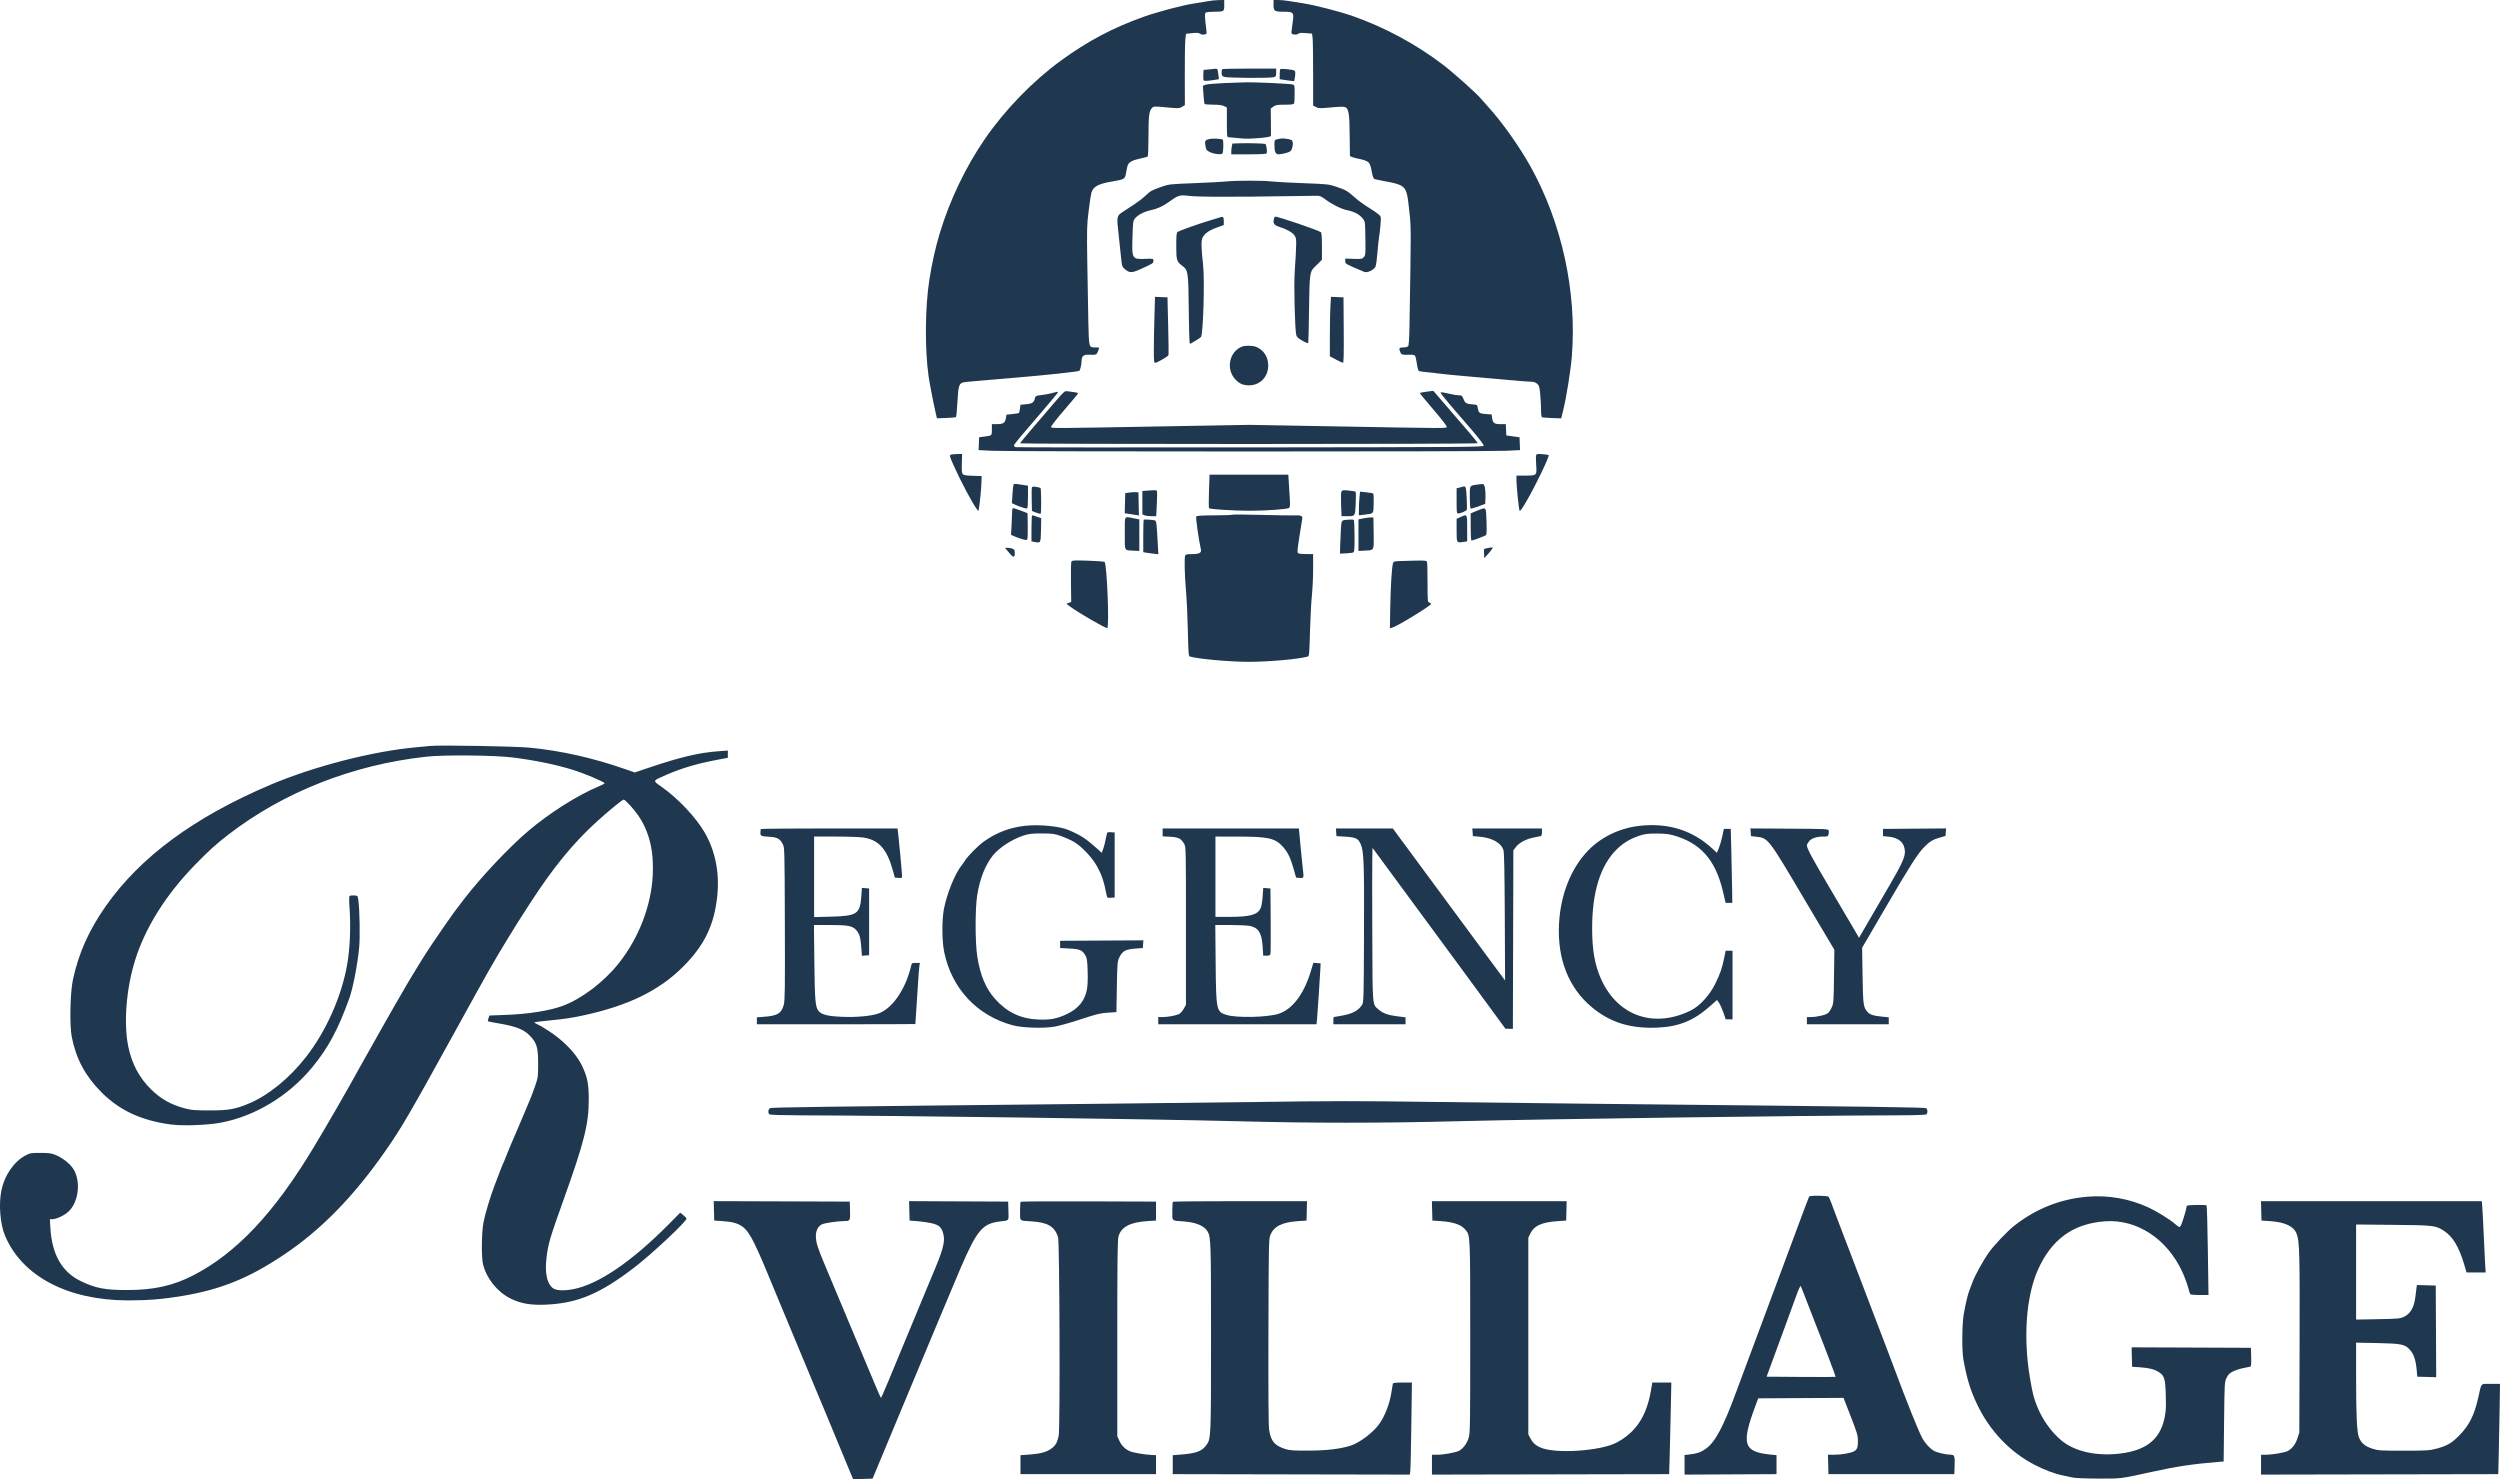 <?xml version="1.0" encoding="UTF-8"?> <svg xmlns="http://www.w3.org/2000/svg" width="120" height="71" viewBox="0 0 120 71" fill="none"><path id="Regency Logo (Traced)" fill-rule="evenodd" clip-rule="evenodd" d="M57.94 0.064C57.777 0.095 57.482 0.143 57.285 0.172C56.803 0.241 55.583 0.564 54.925 0.796C53.44 1.32 52.215 1.968 50.921 2.911C49.574 3.893 48.238 5.27 47.279 6.663C46.347 8.017 45.582 9.618 45.102 11.219C44.897 11.904 44.739 12.609 44.612 13.407C44.404 14.719 44.386 16.744 44.572 18.063C44.617 18.379 44.807 19.358 44.917 19.839L44.972 20.078L45.415 20.063C45.658 20.055 45.871 20.035 45.888 20.018C45.905 20.002 45.936 19.672 45.957 19.286C46 18.497 46.037 18.386 46.269 18.349C46.407 18.326 46.642 18.306 48.519 18.148C50.23 18.005 51.772 17.84 51.816 17.795C51.855 17.754 51.917 17.455 51.919 17.298C51.92 17.097 52.021 17.015 52.253 17.026C52.609 17.043 52.632 17.034 52.7 16.867C52.736 16.781 52.764 16.703 52.764 16.694C52.764 16.685 52.682 16.677 52.582 16.677C52.263 16.677 52.27 16.702 52.241 15.486C52.227 14.89 52.204 13.604 52.19 12.627C52.166 10.985 52.171 10.797 52.253 10.136C52.301 9.743 52.361 9.351 52.384 9.264C52.471 8.951 52.707 8.823 53.419 8.705C53.918 8.623 53.983 8.592 54.028 8.411C54.049 8.324 54.08 8.171 54.095 8.073C54.135 7.811 54.257 7.718 54.684 7.622C54.885 7.577 55.066 7.529 55.088 7.516C55.109 7.502 55.127 7.072 55.127 6.55C55.128 5.556 55.156 5.326 55.294 5.184C55.377 5.099 55.395 5.098 55.99 5.154C56.57 5.209 56.607 5.207 56.737 5.129L56.874 5.046L56.87 3.617C56.867 2.831 56.879 2.061 56.896 1.906L56.926 1.624L57.218 1.591C57.441 1.566 57.531 1.573 57.6 1.619C57.652 1.655 57.742 1.671 57.81 1.657C57.926 1.634 57.928 1.629 57.902 1.413C57.824 0.784 57.821 0.642 57.88 0.603C57.913 0.582 58.082 0.564 58.257 0.563C58.754 0.561 58.764 0.555 58.764 0.255V0L58.499 0.004C58.354 0.006 58.102 0.033 57.94 0.064ZM61.129 0.237C61.129 0.534 61.175 0.563 61.63 0.563C62.047 0.563 62.099 0.603 62.072 0.897C62.061 1.011 62.035 1.209 62.014 1.337C61.993 1.465 61.984 1.584 61.995 1.603C62.035 1.669 62.249 1.682 62.314 1.623C62.362 1.578 62.455 1.569 62.678 1.589L62.978 1.614L63.004 1.81C63.019 1.917 63.03 2.693 63.03 3.535V5.066L63.167 5.138C63.29 5.204 63.36 5.205 63.9 5.156C64.346 5.115 64.519 5.114 64.586 5.15C64.739 5.235 64.778 5.5 64.784 6.498C64.787 7.01 64.793 7.452 64.797 7.48C64.801 7.508 64.952 7.563 65.132 7.602C65.734 7.733 65.753 7.751 65.846 8.248C65.877 8.414 65.925 8.564 65.954 8.582C65.983 8.601 66.188 8.648 66.409 8.687C67.031 8.796 67.256 8.871 67.386 9.014C67.527 9.17 67.568 9.351 67.66 10.248C67.733 10.956 67.733 11.031 67.653 15.739C67.644 16.278 67.622 16.576 67.59 16.616C67.561 16.652 67.463 16.677 67.356 16.677C67.154 16.677 67.132 16.716 67.22 16.913C67.271 17.03 67.311 17.04 67.659 17.026C67.795 17.02 67.89 17.038 67.919 17.074C67.945 17.106 67.986 17.276 68.009 17.453C68.033 17.629 68.075 17.788 68.102 17.805C68.13 17.822 68.307 17.85 68.496 17.866C68.685 17.882 68.953 17.912 69.093 17.933C69.232 17.954 69.822 18.012 70.402 18.062C70.983 18.111 71.878 18.19 72.39 18.237C72.902 18.285 73.4 18.323 73.496 18.323C73.618 18.323 73.706 18.354 73.782 18.421C73.88 18.507 73.897 18.565 73.931 18.93C73.953 19.156 73.971 19.493 73.971 19.678C73.972 19.909 73.989 20.021 74.025 20.033C74.054 20.043 74.271 20.057 74.508 20.066L74.938 20.081L75.045 19.643C75.193 19.036 75.396 17.76 75.449 17.097C75.696 14.01 74.969 10.686 73.453 7.97C72.927 7.028 72.084 5.84 71.456 5.155C71.336 5.024 71.173 4.84 71.094 4.746C70.868 4.476 69.823 3.539 69.287 3.126C68.013 2.144 66.473 1.311 64.931 0.771C64.301 0.55 63.087 0.239 62.523 0.154C62.279 0.117 61.966 0.067 61.826 0.044C61.687 0.02 61.473 0 61.351 0L61.129 0V0.237ZM58.024 3.332L57.771 3.357L57.758 3.591C57.751 3.719 57.762 3.842 57.784 3.865C57.808 3.889 57.954 3.885 58.165 3.854L58.507 3.802L58.484 3.601C58.451 3.321 58.438 3.291 58.353 3.299C58.312 3.303 58.164 3.318 58.024 3.332ZM58.665 3.321C58.649 3.337 58.637 3.415 58.637 3.495C58.637 3.614 58.658 3.65 58.753 3.688C58.886 3.743 60.9 3.759 61.119 3.708C61.248 3.677 61.256 3.664 61.256 3.484V3.292H59.975C59.27 3.292 58.68 3.305 58.665 3.321ZM61.453 3.321C61.438 3.337 61.425 3.452 61.425 3.576V3.802L61.767 3.853C61.955 3.881 62.115 3.898 62.121 3.891C62.128 3.883 62.147 3.778 62.163 3.657C62.183 3.498 62.176 3.425 62.136 3.392C62.07 3.34 61.494 3.279 61.453 3.321ZM58.742 3.988C58.324 4.006 57.927 4.042 57.86 4.069L57.737 4.118L57.766 4.534C57.782 4.763 57.804 4.967 57.817 4.988C57.829 5.008 58.016 5.025 58.231 5.025C58.504 5.025 58.664 5.046 58.757 5.093L58.89 5.161V5.873C58.89 6.52 58.897 6.585 58.964 6.587C59.005 6.589 59.101 6.596 59.179 6.604C59.256 6.612 59.462 6.632 59.635 6.648C60.014 6.685 61 6.596 61.007 6.524C61.01 6.498 61.008 6.191 61.003 5.843L60.995 5.21L61.121 5.117C61.23 5.038 61.307 5.025 61.67 5.025C62.016 5.025 62.097 5.012 62.118 4.956C62.132 4.919 62.143 4.706 62.143 4.485C62.143 4.085 62.142 4.081 62.032 4.053C61.897 4.018 60.264 3.942 59.82 3.95C59.645 3.953 59.161 3.97 58.742 3.988ZM58.052 6.67C57.843 6.722 57.819 6.764 57.861 7.003C57.893 7.185 57.917 7.222 58.052 7.29C58.268 7.398 58.634 7.439 58.682 7.36C58.728 7.286 58.734 6.727 58.69 6.701C58.618 6.658 58.183 6.637 58.052 6.67ZM61.446 6.654C61.4 6.665 61.319 6.684 61.267 6.695C61.182 6.714 61.172 6.742 61.172 6.95C61.172 7.294 61.224 7.407 61.386 7.407C61.458 7.407 61.619 7.377 61.742 7.34C61.931 7.284 61.975 7.251 62.013 7.139C62.081 6.939 62.069 6.767 61.985 6.72C61.891 6.669 61.558 6.628 61.446 6.654ZM59.518 6.878L59.154 6.891L59.128 7.024C59.113 7.098 59.102 7.214 59.102 7.283V7.407H59.942C60.576 7.407 60.787 7.394 60.801 7.353C60.834 7.258 60.783 6.925 60.734 6.909C60.654 6.884 59.908 6.865 59.518 6.878ZM58.848 8.711C58.674 8.729 57.986 8.766 57.32 8.792C56.138 8.838 56.1 8.842 55.739 8.971C55.268 9.138 55.239 9.154 54.97 9.405C54.848 9.519 54.604 9.706 54.429 9.82C54.254 9.935 54.025 10.084 53.92 10.153C53.594 10.368 53.595 10.364 53.69 11.224C53.736 11.638 53.791 12.162 53.814 12.388C53.852 12.777 53.861 12.805 53.992 12.917C54.218 13.11 54.319 13.11 54.759 12.912C55.346 12.648 55.363 12.637 55.363 12.517C55.363 12.411 55.361 12.411 54.997 12.425C54.335 12.453 54.325 12.437 54.359 11.375C54.382 10.635 54.387 10.598 54.487 10.476C54.617 10.318 54.913 10.162 55.2 10.1C55.553 10.023 55.828 9.899 56.122 9.684C56.551 9.37 56.631 9.346 57.064 9.402C57.268 9.428 57.971 9.447 58.637 9.443C59.299 9.44 59.888 9.438 59.946 9.44C60.06 9.442 62.944 9.405 63.217 9.397C63.348 9.393 63.43 9.429 63.618 9.571C63.938 9.813 64.397 10.039 64.677 10.093C64.986 10.153 65.239 10.284 65.394 10.466C65.521 10.614 65.523 10.624 65.533 11.145C65.554 12.196 65.551 12.242 65.46 12.345C65.383 12.432 65.344 12.439 64.974 12.425L64.572 12.411V12.536C64.572 12.667 64.572 12.667 65.485 13.05C65.629 13.11 65.952 12.958 66.024 12.796C66.052 12.735 66.093 12.438 66.116 12.136C66.139 11.834 66.176 11.489 66.197 11.368C66.218 11.247 66.249 10.98 66.265 10.775C66.294 10.414 66.291 10.399 66.188 10.302C66.129 10.247 65.908 10.095 65.697 9.965C65.485 9.835 65.2 9.628 65.062 9.505C64.684 9.167 64.606 9.12 64.171 8.973C63.779 8.841 63.744 8.837 62.587 8.794C61.936 8.77 61.233 8.732 61.024 8.709C60.586 8.66 59.314 8.661 58.848 8.711ZM58.616 10.418C58.592 10.426 58.336 10.504 58.045 10.591C57.498 10.756 56.632 11.065 56.523 11.133C56.473 11.165 56.461 11.295 56.461 11.796C56.461 12.498 56.478 12.554 56.749 12.758C57.028 12.967 57.041 13.05 57.06 14.793C57.069 15.627 57.086 16.354 57.097 16.409L57.119 16.509L57.36 16.37C57.493 16.294 57.622 16.206 57.647 16.175C57.755 16.041 57.831 13.448 57.748 12.714C57.657 11.897 57.65 11.548 57.723 11.404C57.822 11.206 58.036 11.056 58.412 10.921L58.742 10.803V10.614C58.742 10.434 58.711 10.386 58.616 10.418ZM61.147 10.505C61.093 10.722 61.152 10.807 61.413 10.891C61.79 11.013 62.053 11.165 62.148 11.318C62.242 11.471 62.242 11.562 62.144 13.082C62.102 13.745 62.154 15.803 62.221 16.083C62.242 16.173 62.316 16.241 62.514 16.354C62.699 16.459 62.785 16.488 62.797 16.45C62.806 16.42 62.823 15.704 62.834 14.858C62.854 13.184 62.873 13.036 63.083 12.835C63.153 12.768 63.265 12.658 63.332 12.59L63.453 12.466V11.826C63.453 11.366 63.438 11.175 63.4 11.145C63.281 11.051 61.361 10.396 61.205 10.396C61.188 10.396 61.161 10.445 61.147 10.505ZM55.412 15.231C55.396 15.772 55.384 16.485 55.384 16.814C55.384 17.333 55.393 17.414 55.451 17.414C55.541 17.414 56.061 17.113 56.086 17.047C56.097 17.018 56.091 16.382 56.072 15.634L56.039 14.273L55.739 14.261L55.44 14.248L55.412 15.231ZM63.861 14.672C63.846 14.905 63.833 15.547 63.833 16.098L63.833 17.1L64.124 17.257C64.285 17.343 64.437 17.414 64.463 17.414C64.497 17.414 64.507 16.977 64.499 15.843L64.488 14.273L64.188 14.261L63.888 14.248L63.861 14.672ZM59.61 16.639C58.999 16.889 58.835 17.724 59.3 18.215C59.494 18.42 59.674 18.497 59.956 18.496C60.488 18.493 60.877 18.086 60.875 17.534C60.873 17.14 60.66 16.805 60.317 16.658C60.143 16.583 59.77 16.573 59.61 16.639ZM50.631 19.303C50.375 19.603 49.896 20.163 49.565 20.547C49.234 20.932 48.964 21.262 48.963 21.28C48.963 21.298 53.905 21.312 59.946 21.312C66.026 21.312 70.93 21.296 70.93 21.275C70.93 21.255 70.757 21.035 70.546 20.788C69.924 20.061 69.232 19.256 68.919 18.898L68.797 18.759L68.484 18.8C68.312 18.824 68.163 18.851 68.152 18.862C68.142 18.872 68.431 19.227 68.794 19.649C69.174 20.09 69.45 20.446 69.442 20.485C69.426 20.566 69.665 20.567 63.875 20.462C61.773 20.424 60.014 20.393 59.968 20.393C59.921 20.393 58.153 20.424 56.039 20.462C50.266 20.566 50.466 20.565 50.453 20.489C50.447 20.453 50.736 20.084 51.096 19.667C51.456 19.251 51.751 18.896 51.751 18.879C51.751 18.862 51.66 18.837 51.55 18.822C51.44 18.808 51.292 18.788 51.222 18.778C51.106 18.761 51.059 18.802 50.631 19.303ZM50.498 18.868C50.378 18.902 50.151 18.944 49.993 18.962C49.718 18.994 49.706 19 49.673 19.13C49.624 19.324 49.533 19.382 49.241 19.406L48.983 19.428L48.959 19.611C48.946 19.712 48.924 19.806 48.911 19.82C48.897 19.834 48.756 19.859 48.597 19.875L48.309 19.904L48.282 20.074C48.247 20.297 48.154 20.359 47.856 20.359H47.61V20.62C47.61 20.915 47.617 20.909 47.251 20.955L46.998 20.987L46.986 21.296L46.973 21.605L47.661 21.639C48.559 21.682 71.374 21.682 72.274 21.638L72.962 21.605L72.95 21.297L72.937 20.988L72.62 20.945L72.303 20.901L72.291 20.63L72.278 20.359H72.045C71.73 20.359 71.66 20.313 71.626 20.082L71.598 19.892L71.328 19.875C71.018 19.854 70.97 19.82 70.934 19.593C70.91 19.441 70.896 19.427 70.761 19.417C70.377 19.387 70.338 19.368 70.254 19.166C70.179 18.986 70.162 18.973 70.013 18.973C69.925 18.973 69.701 18.935 69.515 18.889C69.329 18.843 69.164 18.819 69.148 18.835C69.132 18.852 69.32 19.099 69.566 19.385C69.812 19.671 70.287 20.223 70.622 20.612C70.987 21.036 71.225 21.349 71.218 21.392C71.205 21.459 70.397 21.465 60.03 21.476C53.885 21.482 48.814 21.477 48.762 21.464C48.709 21.451 48.667 21.416 48.667 21.387C48.667 21.358 48.826 21.149 49.02 20.922C49.213 20.696 49.688 20.141 50.075 19.689C50.462 19.237 50.779 18.852 50.779 18.834C50.779 18.792 50.767 18.793 50.498 18.868ZM45.655 21.819C45.566 21.843 45.577 21.891 45.76 22.308C46.086 23.046 46.687 24.181 46.885 24.433L46.964 24.533L46.991 24.385C47.035 24.134 47.099 23.473 47.109 23.153L47.118 22.85L46.692 22.838C46.364 22.828 46.254 22.809 46.21 22.756C46.169 22.706 46.158 22.565 46.168 22.238L46.182 21.789L45.956 21.794C45.832 21.797 45.696 21.808 45.655 21.819ZM73.735 21.851C73.72 21.891 73.721 22.107 73.737 22.33C73.772 22.827 73.771 22.828 73.194 22.828H72.789L72.79 23.056C72.79 23.348 72.907 24.48 72.94 24.513C72.973 24.547 73.047 24.443 73.305 23.998C73.73 23.266 74.385 21.894 74.335 21.843C74.324 21.832 74.191 21.812 74.039 21.8C73.805 21.78 73.758 21.788 73.735 21.851ZM58.031 23.573C58.016 24.007 58.017 24.377 58.035 24.395C58.083 24.444 59.237 24.516 59.968 24.517C60.766 24.517 61.805 24.442 61.879 24.379C61.921 24.343 61.93 24.243 61.913 23.98C61.901 23.788 61.879 23.44 61.865 23.207L61.84 22.785H59.949H58.059L58.031 23.573ZM48.65 23.253C48.637 23.276 48.613 23.488 48.598 23.723L48.571 24.152L48.693 24.21C48.922 24.319 49.268 24.43 49.305 24.406C49.326 24.393 49.343 24.142 49.343 23.848V23.312L49.173 23.287C49.081 23.273 48.93 23.25 48.84 23.237C48.749 23.223 48.664 23.231 48.65 23.253ZM70.899 23.262C70.53 23.318 70.55 23.283 70.55 23.864C70.55 24.149 70.568 24.394 70.589 24.407C70.611 24.421 70.777 24.377 70.959 24.309L71.29 24.186L71.302 23.886C71.317 23.52 71.266 23.242 71.182 23.234C71.148 23.231 71.021 23.243 70.899 23.262ZM49.531 23.401C49.519 23.434 49.514 23.701 49.521 23.994L49.533 24.526L49.731 24.604C49.84 24.646 49.94 24.67 49.953 24.657C49.989 24.62 49.981 23.442 49.944 23.421C49.927 23.41 49.832 23.388 49.733 23.371C49.598 23.348 49.548 23.355 49.531 23.401ZM70.191 23.369C70.168 23.377 70.097 23.396 70.033 23.41L69.917 23.436V24.042C69.917 24.606 69.922 24.648 69.996 24.648C70.098 24.648 70.367 24.532 70.403 24.474C70.418 24.449 70.416 24.186 70.4 23.889C70.369 23.333 70.36 23.311 70.191 23.369ZM55.035 23.553L54.834 23.57V24.131V24.693L54.943 24.735C55.002 24.759 55.152 24.778 55.275 24.778H55.498L55.528 24.192C55.544 23.871 55.546 23.588 55.531 23.564C55.506 23.522 55.438 23.521 55.035 23.553ZM64.39 23.595C64.368 23.639 64.36 23.916 64.372 24.225L64.394 24.778L64.631 24.777C65.062 24.776 65.042 24.803 65.073 24.18C65.088 23.879 65.086 23.62 65.068 23.604C65.051 23.588 64.9 23.562 64.734 23.546C64.466 23.52 64.425 23.526 64.39 23.595ZM54.18 23.646L54.011 23.673L53.999 24.155L53.987 24.637L54.189 24.666C54.3 24.682 54.453 24.706 54.53 24.72L54.668 24.744L54.656 24.187L54.644 23.63L54.497 23.624C54.415 23.621 54.273 23.631 54.18 23.646ZM65.255 23.87C65.24 24.019 65.227 24.274 65.227 24.438V24.735L65.47 24.706C65.952 24.649 65.923 24.682 65.936 24.172C65.943 23.925 65.934 23.709 65.915 23.692C65.897 23.674 65.747 23.647 65.582 23.63L65.282 23.601L65.255 23.87ZM48.582 24.576C48.582 24.679 48.57 24.967 48.555 25.216L48.528 25.668L48.65 25.727C48.717 25.759 48.885 25.821 49.024 25.865C49.218 25.927 49.283 25.933 49.309 25.892C49.327 25.863 49.338 25.567 49.332 25.236L49.321 24.632L49.005 24.512C48.83 24.446 48.664 24.391 48.635 24.39C48.6 24.389 48.582 24.453 48.582 24.576ZM71.052 24.454C70.969 24.486 70.831 24.541 70.746 24.577L70.593 24.643V25.295C70.593 25.673 70.609 25.947 70.632 25.947C70.691 25.947 71.282 25.726 71.332 25.686C71.358 25.665 71.366 25.419 71.353 25.031C71.33 24.344 71.332 24.349 71.052 24.454ZM59.14 24.707C59.127 24.722 58.743 24.736 58.287 24.737C57.704 24.739 57.448 24.755 57.42 24.791C57.386 24.834 57.547 25.971 57.642 26.366C57.683 26.533 57.566 26.597 57.223 26.597C56.98 26.597 56.908 26.612 56.888 26.665C56.843 26.786 56.862 27.591 56.929 28.373C56.964 28.79 57.005 29.662 57.018 30.31C57.04 31.341 57.052 31.493 57.111 31.511C57.48 31.628 59.007 31.767 59.946 31.768C60.895 31.77 62.39 31.635 62.781 31.511C62.84 31.493 62.853 31.339 62.879 30.333C62.896 29.697 62.937 28.913 62.97 28.59C63.003 28.268 63.03 27.688 63.03 27.301L63.03 26.597L62.703 26.596C62.523 26.596 62.348 26.578 62.314 26.556C62.262 26.522 62.269 26.412 62.37 25.766C62.434 25.353 62.496 24.964 62.507 24.901C62.534 24.756 62.455 24.725 62.091 24.739C61.945 24.744 61.227 24.733 60.496 24.714C59.764 24.695 59.154 24.692 59.14 24.707ZM49.511 25.36V25.986L49.655 26.014C49.955 26.072 49.954 26.074 49.967 25.442L49.979 24.873L49.78 24.804C49.67 24.765 49.565 24.734 49.546 24.734C49.527 24.734 49.511 25.016 49.511 25.36ZM70.096 24.822L69.917 24.904V25.449C69.917 26.064 69.916 26.063 70.234 26.014L70.424 25.985V25.36C70.424 24.654 70.433 24.669 70.096 24.822ZM53.99 25.598C53.99 26.484 53.952 26.409 54.412 26.432L54.687 26.445V25.688V24.93L54.412 24.877C53.946 24.788 53.99 24.713 53.99 25.598ZM65.46 24.879L65.206 24.929V25.687V26.445L65.502 26.43C65.974 26.405 65.949 26.452 65.936 25.588L65.924 24.843L65.819 24.835C65.761 24.832 65.599 24.851 65.46 24.879ZM54.895 24.947C54.885 24.957 54.877 25.311 54.877 25.734V26.503L54.993 26.526C55.057 26.538 55.22 26.561 55.355 26.576L55.601 26.604L55.577 26.178C55.513 25.008 55.512 24.996 55.412 24.974C55.275 24.945 54.916 24.925 54.895 24.947ZM64.763 24.941C64.377 24.964 64.391 24.947 64.363 25.395C64.349 25.615 64.334 25.971 64.329 26.185L64.319 26.575L64.615 26.56C64.777 26.552 64.936 26.53 64.967 26.513C65.011 26.488 65.022 26.317 65.018 25.727C65.015 25.312 64.999 24.963 64.983 24.951C64.966 24.939 64.867 24.934 64.763 24.941ZM71.442 26.3C71.34 26.319 71.249 26.343 71.239 26.353C71.229 26.363 71.227 26.465 71.234 26.581L71.247 26.791L71.416 26.603C71.587 26.414 71.668 26.296 71.642 26.276C71.634 26.27 71.544 26.281 71.442 26.3ZM48.417 26.51C48.637 26.778 48.709 26.788 48.709 26.552C48.709 26.405 48.692 26.372 48.6 26.336C48.541 26.313 48.435 26.294 48.365 26.294H48.239L48.417 26.51ZM51.429 26.948C51.409 26.981 51.397 27.432 51.405 27.951L51.418 28.893L51.302 28.938L51.186 28.983L51.394 29.136C51.786 29.423 53.041 30.149 53.146 30.149C53.255 30.149 53.135 27.093 53.021 26.973C53.003 26.954 52.646 26.927 52.228 26.913C51.602 26.892 51.461 26.898 51.429 26.948ZM67.143 26.932C66.916 26.945 66.88 26.96 66.86 27.043C66.804 27.274 66.749 28.171 66.733 29.124L66.715 30.156L66.821 30.129C67.066 30.066 68.691 29.072 68.691 28.985C68.691 28.964 68.653 28.936 68.607 28.924C68.526 28.902 68.522 28.864 68.522 27.969C68.522 27.456 68.511 27.006 68.497 26.969C68.475 26.91 68.39 26.901 67.937 26.909C67.643 26.913 67.286 26.924 67.143 26.932ZM20.657 35.805C20.576 35.815 20.277 35.843 19.993 35.868C17.91 36.053 15.076 36.781 12.987 37.667C9.334 39.216 6.735 41.131 5.08 43.491C4.266 44.652 3.778 45.743 3.501 47.021C3.368 47.635 3.334 49.187 3.442 49.755C3.639 50.797 4.087 51.64 4.855 52.414C5.73 53.297 6.774 53.784 8.194 53.974C8.764 54.051 9.938 54.01 10.577 53.892C12.227 53.588 13.841 52.615 14.981 51.238C15.75 50.308 16.232 49.411 16.771 47.909C16.944 47.426 17.17 46.252 17.241 45.464C17.287 44.952 17.265 43.676 17.201 43.209C17.172 42.993 17.171 42.993 17.003 42.981C16.91 42.975 16.813 42.985 16.787 43.003C16.753 43.027 16.752 43.195 16.78 43.599C16.841 44.474 16.798 45.525 16.669 46.272C16.402 47.819 15.654 49.504 14.68 50.746C13.889 51.756 12.898 52.565 11.967 52.96C11.298 53.244 10.977 53.301 10.053 53.3C9.339 53.299 9.182 53.286 8.872 53.202C8.202 53.021 7.734 52.76 7.27 52.308C6.693 51.747 6.332 51.075 6.16 50.248C5.927 49.123 6.057 47.461 6.485 46.09C6.973 44.524 7.964 42.946 9.355 41.518C10.028 40.827 10.358 40.528 10.961 40.062C13.607 38.019 16.94 36.706 20.462 36.321C21.333 36.226 23.745 36.249 24.628 36.361C25.693 36.496 26.7 36.704 27.501 36.954C28.054 37.126 29.022 37.536 29.022 37.598C29.022 37.614 28.913 37.673 28.779 37.728C27.722 38.17 26.401 39.003 25.361 39.884C24.443 40.662 23.114 42.071 22.285 43.144C21.869 43.683 21.788 43.793 21.378 44.379C20.474 45.67 19.895 46.597 18.926 48.299C18.655 48.775 18.566 48.931 18.346 49.317C18.266 49.456 17.302 51.169 17.256 51.254C16.65 52.358 15.766 53.894 15.067 55.056C13.161 58.227 11.344 60.157 9.262 61.224C8.293 61.721 7.377 61.922 6.082 61.922C5.049 61.922 4.602 61.837 3.906 61.508C2.979 61.071 2.49 60.222 2.417 58.923L2.395 58.522H2.505C2.711 58.522 3.096 58.339 3.298 58.146C3.762 57.7 3.884 56.77 3.556 56.167C3.41 55.9 3.029 55.586 2.674 55.441C2.467 55.356 2.35 55.34 1.942 55.339C1.489 55.338 1.44 55.346 1.224 55.462C0.667 55.757 0.212 56.419 0.066 57.145C-0.068 57.807 0.008 58.757 0.239 59.309C1.055 61.259 3.253 62.416 6.145 62.419C7.101 62.42 7.844 62.359 8.768 62.203C10.624 61.889 11.956 61.347 13.63 60.225C15.419 59.027 16.982 57.425 18.517 55.22C19.28 54.124 19.648 53.492 21.818 49.555C23.491 46.52 23.61 46.31 24.334 45.115C24.659 44.577 24.962 44.097 25.467 43.319C26.562 41.632 27.518 40.464 28.642 39.441C29.201 38.932 29.873 38.381 29.936 38.38C30.006 38.379 30.424 38.834 30.632 39.137C31.165 39.916 31.391 40.843 31.332 42.013C31.258 43.483 30.659 45.034 29.696 46.243C28.985 47.137 27.927 47.94 27.012 48.28C26.374 48.517 25.377 48.675 24.239 48.717L23.491 48.745L23.447 48.876C23.423 48.947 23.41 49.013 23.418 49.022C23.427 49.031 23.66 49.077 23.936 49.123C24.857 49.28 25.209 49.434 25.531 49.821C25.776 50.114 25.832 50.347 25.831 51.071C25.831 51.667 25.824 51.72 25.693 52.107C25.57 52.468 25.422 52.847 25.239 53.261C25.207 53.334 25.113 53.557 25.029 53.757C24.946 53.957 24.851 54.18 24.819 54.253C24.623 54.694 24.255 55.571 24.228 55.663C24.21 55.722 24.182 55.791 24.165 55.815C24.148 55.838 24.073 56.024 23.997 56.226C23.921 56.429 23.805 56.731 23.741 56.898C23.543 57.407 23.287 58.262 23.208 58.673C23.113 59.167 23.101 60.335 23.186 60.688C23.351 61.365 23.869 62.01 24.501 62.327C24.992 62.572 25.472 62.656 26.212 62.623C27.731 62.556 28.82 62.095 30.476 60.817C31.315 60.169 32.951 58.635 32.951 58.495C32.951 58.468 32.883 58.392 32.8 58.327L32.649 58.209L32.092 58.772C30.325 60.557 28.717 61.651 27.52 61.88C27.062 61.968 26.699 61.95 26.539 61.83C26.257 61.62 26.148 61.114 26.23 60.398C26.31 59.705 26.384 59.452 27.066 57.547C28.051 54.793 28.262 53.946 28.261 52.755C28.26 52.026 28.191 51.682 27.941 51.164C27.726 50.716 27.341 50.261 26.813 49.828C26.522 49.589 25.994 49.25 25.727 49.13C25.581 49.065 25.593 49.062 26.339 48.986C27.17 48.902 27.445 48.861 28.05 48.728C30.154 48.269 31.616 47.557 32.747 46.442C33.809 45.395 34.292 44.4 34.432 42.971C34.54 41.866 34.33 40.833 33.821 39.955C33.4 39.229 32.54 38.318 31.754 37.766C31.316 37.458 31.303 37.49 31.987 37.191C32.71 36.875 33.458 36.654 34.419 36.472L34.936 36.375V36.201V36.027L34.525 36.057C33.559 36.125 32.703 36.326 31.171 36.841L30.469 37.078L30.031 36.925C28.447 36.374 26.94 36.036 25.41 35.887C24.734 35.821 21.06 35.758 20.657 35.805ZM49.225 39.636C48.489 39.714 47.84 39.958 47.248 40.377C46.947 40.591 46.453 41.088 46.308 41.325C46.271 41.384 46.198 41.488 46.145 41.554C45.826 41.958 45.437 42.931 45.304 43.655C45.205 44.197 45.214 45.171 45.322 45.7C45.682 47.453 46.897 48.751 48.61 49.213C49.078 49.339 50.066 49.371 50.615 49.279C50.838 49.241 51.409 49.082 51.882 48.924C52.618 48.68 52.805 48.634 53.166 48.609L53.588 48.581L53.609 47.368C53.63 46.181 53.633 46.15 53.736 45.939C53.878 45.649 54.024 45.57 54.485 45.534L54.856 45.505L54.869 45.321L54.882 45.136L52.883 45.147L50.885 45.158V45.332V45.505L51.338 45.529C51.841 45.555 51.954 45.606 52.107 45.874C52.174 45.991 52.192 46.125 52.207 46.617C52.219 46.991 52.207 47.319 52.175 47.487C52.071 48.034 51.768 48.409 51.215 48.673C50.749 48.896 50.418 48.961 49.849 48.938C49.002 48.904 48.347 48.596 47.776 47.963C47.322 47.459 47.052 46.821 46.91 45.916C46.805 45.241 46.802 43.633 46.906 42.971C47.029 42.188 47.284 41.537 47.653 41.069C47.946 40.697 48.589 40.277 49.131 40.105C49.399 40.019 49.536 40.004 50.018 40.006C50.544 40.008 50.618 40.019 50.959 40.142C51.163 40.215 51.438 40.341 51.57 40.421C51.93 40.638 52.417 41.157 52.644 41.563C52.89 42.004 52.98 42.274 53.127 43.006C53.145 43.094 53.169 43.104 53.326 43.093L53.504 43.079V41.52V39.96L53.326 39.947C53.169 39.935 53.145 39.946 53.127 40.034C53.045 40.443 52.998 40.632 52.944 40.772L52.883 40.934L52.602 40.682C52.112 40.244 51.85 40.077 51.273 39.835C50.853 39.659 49.891 39.566 49.225 39.636ZM78.683 39.642C77.738 39.751 76.858 40.176 76.228 40.827C75.406 41.679 74.905 42.943 74.833 44.343C74.745 46.038 75.296 47.428 76.423 48.358C77.302 49.083 78.261 49.38 79.549 49.326C80.597 49.281 81.307 48.989 82.113 48.269L82.417 47.997L82.513 48.136C82.566 48.212 82.66 48.421 82.722 48.601L82.834 48.927H82.998H83.161V47.281V45.635H82.996H82.831L82.761 45.981C82.66 46.478 82.567 46.746 82.323 47.238C82.05 47.787 81.582 48.294 81.154 48.505C79.392 49.371 77.664 48.773 76.863 47.021C76.554 46.347 76.422 45.609 76.423 44.56C76.423 42.815 76.817 41.545 77.599 40.772C77.899 40.475 78.222 40.277 78.641 40.131C78.931 40.03 79.05 40.013 79.486 40.01C79.852 40.008 80.074 40.029 80.288 40.087C81.606 40.445 82.331 41.249 82.692 42.754L82.832 43.339H82.992H83.151L83.14 42.603C83.134 42.198 83.117 41.398 83.103 40.827L83.076 39.787H82.911H82.745L82.671 40.139C82.63 40.333 82.555 40.591 82.504 40.713L82.412 40.934L82.195 40.734C81.235 39.848 80.063 39.484 78.683 39.642ZM36.528 39.794C36.512 39.81 36.499 39.888 36.499 39.967C36.499 40.131 36.517 40.139 36.98 40.17C37.318 40.193 37.451 40.272 37.577 40.526C37.659 40.692 37.662 40.795 37.673 44.353C37.683 47.506 37.676 48.04 37.621 48.233C37.504 48.647 37.325 48.755 36.679 48.805L36.331 48.832V48.998V49.165H40.133C42.224 49.165 43.936 49.16 43.937 49.154C43.944 49.1 44.026 47.865 44.06 47.281C44.084 46.876 44.115 46.471 44.129 46.382L44.154 46.22H43.961C43.77 46.22 43.769 46.221 43.724 46.404C43.444 47.541 42.793 48.458 42.119 48.663C41.743 48.777 41.118 48.832 40.455 48.808C39.739 48.782 39.413 48.701 39.281 48.516C39.135 48.31 39.11 48.009 39.089 46.187L39.069 44.4H39.785C40.698 44.4 40.913 44.439 41.091 44.634C41.254 44.814 41.308 44.998 41.344 45.496L41.371 45.877L41.544 45.864L41.717 45.852V44.249V42.646L41.544 42.633L41.371 42.62L41.344 43.012C41.284 43.872 41.143 43.967 39.89 44L39.077 44.021V42.088V40.155H40.114C40.685 40.155 41.288 40.177 41.455 40.203C42.182 40.319 42.57 40.751 42.851 41.758L42.953 42.126L43.127 42.139C43.273 42.151 43.301 42.14 43.301 42.073C43.301 41.958 43.137 40.168 43.106 39.95L43.08 39.765H39.818C38.024 39.765 36.543 39.778 36.528 39.794ZM55.806 39.955V40.144L56.166 40.164C56.568 40.185 56.693 40.249 56.841 40.506C56.924 40.65 56.926 40.731 56.926 44.444V48.234L56.811 48.434C56.746 48.547 56.646 48.655 56.579 48.683C56.408 48.754 56.037 48.819 55.8 48.819H55.595V48.992V49.165H59.394H63.193L63.216 48.938C63.24 48.69 63.365 46.809 63.38 46.458L63.389 46.241L63.216 46.228L63.043 46.215L62.906 46.662C62.574 47.74 62.017 48.463 61.362 48.665C60.803 48.837 59.347 48.866 58.865 48.714C58.386 48.563 58.372 48.494 58.351 46.231L58.334 44.4H59.05C59.444 44.4 59.867 44.42 59.991 44.444C60.405 44.525 60.565 44.783 60.607 45.438L60.635 45.873H60.797C60.93 45.873 60.963 45.856 60.982 45.776C60.995 45.722 61 44.996 60.993 44.162L60.981 42.646L60.808 42.633L60.635 42.62L60.607 43.034C60.591 43.262 60.549 43.512 60.513 43.589C60.362 43.913 60.011 44.01 58.985 44.01L58.341 44.011V42.083V40.155L59.387 40.156C60.865 40.156 61.202 40.229 61.568 40.631C61.808 40.894 61.945 41.173 62.093 41.703L62.212 42.126L62.389 42.139C62.594 42.155 62.592 42.166 62.525 41.602C62.503 41.414 62.465 41.036 62.44 40.762C62.415 40.488 62.384 40.151 62.37 40.014L62.346 39.765H59.076H55.806V39.955ZM64.137 39.95L64.15 40.134L64.582 40.16C65.089 40.192 65.196 40.246 65.32 40.532C65.464 40.867 65.486 41.479 65.472 44.867C65.46 47.98 65.456 48.113 65.378 48.235C65.202 48.511 64.92 48.66 64.399 48.753C64.198 48.789 64.026 48.819 64.018 48.819C64.009 48.819 64.002 48.897 64.002 48.992V49.165H65.734H67.466V48.999V48.833L67.058 48.781C66.612 48.725 66.382 48.639 66.162 48.449C65.87 48.196 65.883 48.354 65.87 44.898C65.863 43.183 65.863 41.536 65.87 41.239L65.882 40.698L66.327 41.304C66.8 41.948 69.109 45.085 70.12 46.458C70.453 46.911 71.071 47.753 71.493 48.33L72.261 49.38L72.44 49.381L72.618 49.382L72.63 45.097L72.641 40.813L72.77 40.647C72.927 40.444 73.266 40.267 73.634 40.197C73.785 40.168 73.933 40.138 73.962 40.13C73.993 40.121 74.014 40.043 74.014 39.94V39.765H72.343H70.672L70.685 39.95L70.698 40.134L71.015 40.161C71.619 40.213 72.05 40.454 72.165 40.803C72.201 40.914 72.219 41.801 72.23 44.01L72.244 47.064L72.116 46.891C72.046 46.796 71.728 46.367 71.41 45.938C71.093 45.509 70.373 44.535 69.812 43.772C69.25 43.01 68.538 42.045 68.23 41.628C67.922 41.211 67.486 40.621 67.263 40.318L66.856 39.765H65.49H64.124L64.137 39.95ZM84.035 39.949L84.048 40.134L84.281 40.16C84.88 40.228 84.853 40.194 86.624 43.188C86.885 43.628 87.312 44.349 87.574 44.788L88.049 45.587L88.033 46.867C88.017 48.048 88.009 48.163 87.929 48.342C87.881 48.45 87.8 48.575 87.75 48.621C87.645 48.716 87.227 48.816 86.931 48.818L86.731 48.819V48.992V49.165H88.695H90.66V48.998V48.83L90.353 48.8C89.92 48.758 89.763 48.708 89.639 48.57C89.441 48.352 89.425 48.232 89.403 46.82L89.382 45.493L90.427 43.701C91.666 41.577 92.035 40.996 92.35 40.67C92.618 40.393 92.773 40.299 93.131 40.197L93.385 40.125L93.398 39.945L93.411 39.764L91.898 39.776L90.385 39.787V39.96V40.134L90.674 40.163C91.162 40.212 91.434 40.474 91.436 40.895C91.437 41.147 91.266 41.52 90.732 42.435C90.512 42.813 90.084 43.548 89.782 44.068L89.233 45.014L88.96 44.545C88.809 44.287 88.301 43.422 87.829 42.624C86.984 41.194 86.731 40.723 86.731 40.581C86.731 40.541 86.778 40.451 86.836 40.38C86.955 40.235 87.202 40.155 87.53 40.155C87.72 40.155 87.746 40.144 87.769 40.05C87.783 39.993 87.788 39.91 87.779 39.866C87.765 39.791 87.668 39.786 85.893 39.776L84.022 39.764L84.035 39.949ZM60.327 52.895C59.014 52.913 55.896 52.95 53.398 52.975C38.668 53.128 37.045 53.149 36.964 53.194C36.87 53.246 36.851 53.419 36.932 53.487C36.966 53.516 37.511 53.533 38.422 53.536C43.042 53.548 55.46 53.716 59.334 53.818C63.011 53.915 66.294 53.914 70.064 53.817C74.08 53.714 86.481 53.547 90.998 53.536C91.904 53.534 92.432 53.517 92.466 53.488C92.536 53.428 92.533 53.26 92.46 53.198C92.402 53.149 90.547 53.124 76.169 52.978C73.787 52.954 70.403 52.915 68.649 52.891C65.178 52.843 63.949 52.844 60.327 52.895ZM86.837 57.438C86.823 57.461 86.738 57.68 86.648 57.925C86.558 58.17 86.367 58.682 86.224 59.063C86.081 59.444 85.94 59.825 85.91 59.908C85.88 59.991 85.749 60.342 85.62 60.688C85.491 61.033 85.211 61.784 84.998 62.355C84.786 62.927 84.539 63.59 84.45 63.828C84.362 64.067 84.114 64.729 83.9 65.301C83.686 65.873 83.44 66.536 83.352 66.774C82.713 68.511 82.323 69.236 81.858 69.556C81.628 69.714 81.452 69.774 81.101 69.813L80.859 69.84V70.311V70.781L83.066 70.77L85.273 70.759V70.304V69.849L84.993 69.821C83.688 69.689 83.573 69.33 84.249 67.51L84.394 67.12L86.442 67.109L88.489 67.098L88.835 67.987C89.144 68.783 89.181 68.907 89.181 69.16C89.181 69.485 89.141 69.586 88.979 69.67C88.821 69.752 88.366 69.828 88.025 69.828H87.742L87.754 70.293L87.766 70.759H90.786H93.807L93.82 70.391C93.837 69.876 93.82 69.828 93.627 69.826C93.41 69.824 92.989 69.727 92.835 69.643C92.645 69.54 92.408 69.283 92.271 69.033C92.088 68.698 91.52 67.282 90.916 65.656C90.826 65.413 90.625 64.883 90.47 64.478C90.314 64.073 90.124 63.576 90.047 63.373C89.97 63.171 89.822 62.781 89.717 62.507C89.612 62.233 89.438 61.775 89.329 61.489C89.22 61.203 89.027 60.696 88.899 60.363C88.771 60.029 88.603 59.591 88.526 59.388C88.449 59.186 88.298 58.791 88.191 58.51C88.084 58.23 87.956 57.889 87.907 57.752C87.858 57.616 87.799 57.48 87.776 57.45C87.725 57.384 86.876 57.373 86.837 57.438ZM100.207 57.441C98.918 57.548 97.765 58 96.718 58.808C96.355 59.088 95.697 59.782 95.429 60.169C95.192 60.508 94.79 61.243 94.693 61.511C94.654 61.618 94.587 61.797 94.542 61.908C94.454 62.13 94.371 62.477 94.263 63.06C94.176 63.538 94.164 64.823 94.243 65.258C94.409 66.175 94.574 66.715 94.894 67.393C95.493 68.664 96.463 69.688 97.653 70.307C98.147 70.564 98.627 70.744 99.025 70.822C99.152 70.847 99.352 70.89 99.468 70.918C99.597 70.949 100.085 70.97 100.714 70.972C101.833 70.976 101.769 70.984 103.228 70.663C104.513 70.38 105.259 70.269 106.587 70.164L106.735 70.153L106.756 68.247C106.777 66.362 106.778 66.338 106.875 66.137C106.954 65.972 107.015 65.912 107.192 65.825C107.312 65.766 107.534 65.694 107.685 65.666C107.836 65.638 107.984 65.608 108.014 65.6C108.055 65.588 108.065 65.473 108.056 65.139L108.044 64.695L105.181 64.683L102.317 64.672L102.329 65.138L102.341 65.604L102.721 65.63C103.171 65.662 103.414 65.725 103.635 65.868C103.893 66.035 103.937 66.188 103.958 67.005C103.974 67.62 103.964 67.765 103.885 68.117C103.663 69.103 103 69.621 101.772 69.77C100.619 69.91 99.565 69.67 98.923 69.122C98.455 68.723 98.041 68.142 97.797 67.543C97.619 67.106 97.567 66.904 97.439 66.146C97.111 64.221 97.252 62.248 97.807 60.981C98.46 59.491 99.51 58.728 101.056 58.622C102.576 58.517 104.02 59.465 104.748 61.044C104.85 61.265 104.972 61.587 105.018 61.759C105.064 61.932 105.114 62.093 105.129 62.117C105.144 62.142 105.339 62.161 105.582 62.161H106.008L105.977 60.027C105.961 58.854 105.932 57.879 105.915 57.86C105.897 57.841 105.675 57.831 105.421 57.838C104.965 57.85 104.96 57.852 104.948 57.959C104.928 58.127 104.726 58.769 104.665 58.853C104.616 58.923 104.595 58.915 104.406 58.752C104.131 58.516 103.518 58.138 103.101 57.947C102.203 57.536 101.19 57.359 100.207 57.441ZM34.27 58.121L34.282 58.587L34.683 58.614C35.539 58.671 35.808 58.861 36.213 59.694C36.345 59.967 36.522 60.355 36.606 60.558C36.69 60.76 36.833 61.101 36.923 61.316C37.013 61.53 37.26 62.125 37.471 62.637C37.683 63.149 37.93 63.744 38.021 63.958C38.112 64.173 38.388 64.835 38.634 65.431C38.88 66.027 39.135 66.641 39.202 66.796C39.268 66.95 39.428 67.331 39.556 67.64C39.988 68.687 40.811 70.671 40.88 70.836L40.949 71L41.416 70.988L41.883 70.976L42.551 69.373C43.291 67.598 43.344 67.473 43.589 66.882C44.236 65.323 45.974 61.174 46.12 60.839C46.907 59.029 47.164 58.728 48.015 58.628C48.452 58.576 48.418 58.621 48.404 58.12L48.392 57.677L46.014 57.666L43.636 57.655L43.648 58.121L43.66 58.587L44.035 58.616C44.241 58.632 44.549 58.677 44.72 58.716C45.09 58.801 45.212 58.919 45.289 59.272C45.368 59.633 45.254 60.035 44.716 61.294C44.64 61.473 44.392 62.067 44.167 62.615C43.718 63.705 43.193 64.972 42.655 66.264C42.465 66.722 42.299 67.098 42.287 67.098C42.275 67.098 42.138 66.792 41.983 66.416C41.827 66.041 41.592 65.481 41.461 65.171C41.329 64.861 41.141 64.413 41.042 64.175C40.878 63.778 40.256 62.295 39.571 60.666C39.244 59.89 39.161 59.619 39.161 59.326C39.161 59.056 39.278 58.843 39.468 58.762C39.619 58.697 40.254 58.609 40.565 58.609C40.807 58.608 40.818 58.581 40.8 58.045L40.788 57.677L37.523 57.666L34.258 57.655L34.27 58.121ZM48.991 57.684C48.975 57.7 48.962 57.905 48.962 58.138C48.962 58.629 48.918 58.589 49.49 58.624C50.294 58.674 50.614 58.861 50.788 59.383C50.86 59.597 50.889 68.452 50.82 68.879C50.762 69.237 50.662 69.406 50.415 69.567C50.189 69.714 49.904 69.783 49.366 69.822L48.983 69.849V70.304V70.759H52.236H55.489V70.304V69.849L55.299 69.84C54.913 69.82 54.386 69.729 54.221 69.653C53.987 69.545 53.832 69.387 53.723 69.145L53.63 68.94V64.24C53.63 60.423 53.641 59.503 53.688 59.345C53.82 58.892 54.247 58.666 55.067 58.614L55.489 58.587V58.132V57.677L52.254 57.666C50.475 57.66 49.006 57.668 48.991 57.684ZM56.299 57.684C56.284 57.7 56.271 57.905 56.271 58.138C56.271 58.629 56.225 58.586 56.799 58.627C57.406 58.669 57.808 58.838 57.968 59.117C58.121 59.382 58.13 59.661 58.129 64.215C58.129 69.065 58.128 69.066 57.897 69.377C57.684 69.663 57.408 69.763 56.672 69.82L56.292 69.849V70.304V70.759L61.981 70.77L67.67 70.781L67.693 70.618C67.706 70.529 67.729 69.535 67.744 68.409L67.772 66.362H67.322C66.998 66.362 66.868 66.377 66.857 66.416C66.849 66.446 66.82 66.622 66.792 66.808C66.708 67.376 66.466 68.001 66.185 68.377C65.874 68.793 65.255 69.255 64.829 69.391C64.32 69.552 63.689 69.626 62.798 69.629C62.095 69.632 61.91 69.62 61.7 69.554C61.183 69.393 61 69.177 60.918 68.629C60.888 68.433 60.877 66.852 60.885 63.915C60.896 59.74 60.901 59.485 60.975 59.291C61.135 58.868 61.534 58.666 62.312 58.614L62.714 58.587L62.725 58.121L62.737 57.656H59.532C57.77 57.656 56.315 57.669 56.299 57.684ZM68.743 58.121L68.755 58.587L69.156 58.614C69.78 58.657 70.144 58.786 70.35 59.037C70.573 59.309 70.571 59.265 70.571 64.197C70.571 68.453 70.566 68.784 70.496 69.015C70.415 69.285 70.23 69.534 70.034 69.638C69.875 69.722 69.287 69.828 68.977 69.828L68.734 69.828V70.304V70.781L74.426 70.77L80.119 70.759L80.146 69.849C80.16 69.349 80.184 68.36 80.198 67.651L80.224 66.362H79.767H79.311L79.24 66.774C79.031 67.978 78.524 68.745 77.61 69.237C76.838 69.653 74.639 69.797 73.935 69.478C73.696 69.37 73.569 69.251 73.451 69.026L73.36 68.853V64.132V59.41L73.457 59.206C73.639 58.828 74.003 58.667 74.796 58.613L75.176 58.587L75.188 58.121L75.2 57.656H71.966H68.731L68.743 58.121ZM108.539 58.121L108.551 58.587L108.955 58.614C109.685 58.663 110.097 58.858 110.239 59.221C110.377 59.575 110.393 60.172 110.38 64.5L110.367 68.766L110.273 69.049C110.181 69.33 110.018 69.54 109.807 69.651C109.67 69.724 109.06 69.828 108.773 69.828L108.53 69.828V70.304V70.781L114.223 70.77L119.916 70.759L119.941 69.741C119.954 69.181 119.974 68.207 119.983 67.575L120 66.427H119.557C119.046 66.427 119.124 66.341 118.953 67.099C118.763 67.939 118.518 68.423 118.032 68.916C117.687 69.266 117.441 69.407 116.954 69.535C116.607 69.625 116.486 69.633 115.374 69.633C114.242 69.633 114.152 69.627 113.867 69.535C113.531 69.427 113.343 69.27 113.236 69.011C113.132 68.756 113.094 68.01 113.093 66.173L113.093 64.447L114.117 64.467C115.284 64.491 115.44 64.524 115.684 64.8C115.862 65.003 115.959 65.293 115.999 65.739L116.029 66.081L116.483 66.093L116.938 66.105L116.927 63.906L116.916 61.706L116.464 61.694L116.012 61.681L115.991 61.823C115.979 61.902 115.959 62.066 115.946 62.188C115.885 62.748 115.714 63.057 115.377 63.213C115.203 63.294 115.082 63.304 114.138 63.321L113.093 63.339V61.057V58.776L114.878 58.793C116.846 58.812 116.915 58.82 117.324 59.089C117.728 59.355 118.03 59.855 118.269 60.655L118.395 61.077L118.854 61.077L119.313 61.078L119.287 60.677C119.272 60.456 119.242 59.828 119.219 59.28C119.196 58.732 119.166 58.142 119.152 57.97L119.127 57.656H113.827H108.527L108.539 58.121ZM86.792 62.637C86.97 63.102 87.17 63.618 87.238 63.785C87.54 64.535 88.123 66.075 88.11 66.089C88.102 66.097 87.354 66.098 86.447 66.092L84.797 66.081L85.426 64.37C85.772 63.429 86.134 62.438 86.231 62.168C86.34 61.864 86.419 61.699 86.438 61.735C86.455 61.766 86.615 62.172 86.792 62.637Z" fill="#1F374F"></path></svg> 